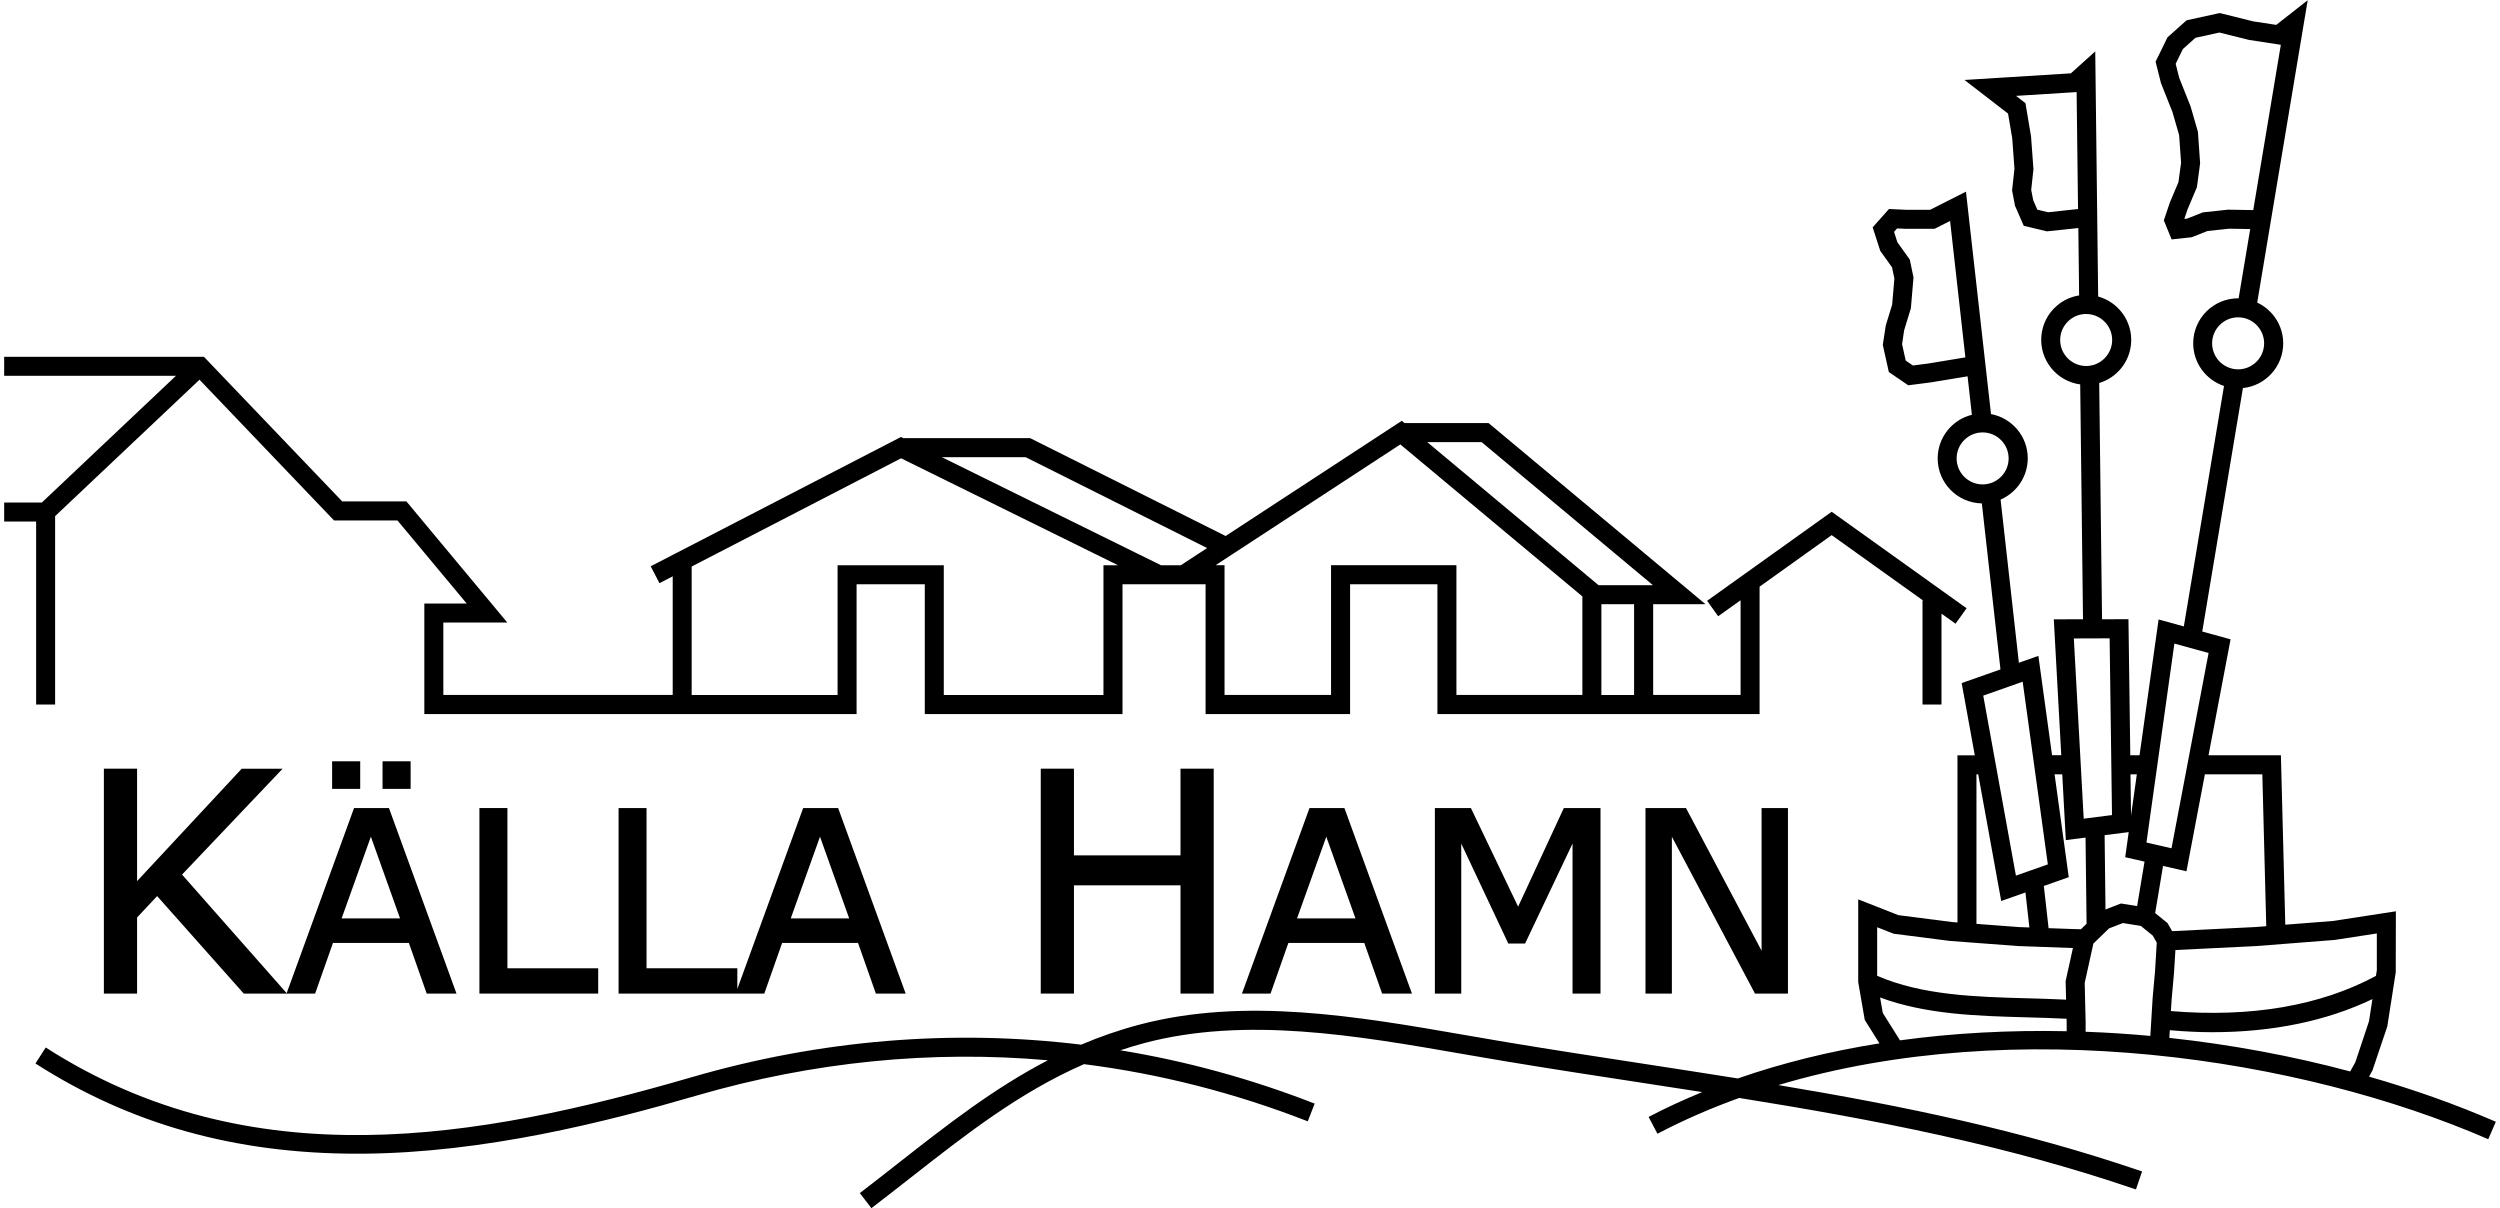 <?xml version="1.0" encoding="utf-8"?>
<!-- Generator: Adobe Illustrator 23.0.1, SVG Export Plug-In . SVG Version: 6.00 Build 0)  -->
<svg version="1.1" id="Layer_1" xmlns="http://www.w3.org/2000/svg" xmlns:xlink="http://www.w3.org/1999/xlink" x="0px" y="0px"
	 width="600px" height="290px" viewBox="0 0 600 290" style="enable-background:new 0 0 600 290;" xml:space="preserve">
<style type="text/css">
	.st0{fill:#000000;}
</style>
<g>
	<g>
		<path class="st0" d="M8.67,169.08h4.56v-45.21l34.65-32.74l32.29,33.78h15.22l16.62,19.94h-10.17v26.52h103.74v-31.14h16.37v31.14
			h47.45v-31.14h19.94v31.14h34.68v-31.14h20.96v31.14h77.32V140.8l17.3-12.37l21.98,15.72h-0.18v24.93h4.56v-21.8l3.37,2.41
			l2.65-3.71l-32.38-23.16l-29.89,21.37l2.65,3.71l5.38-3.84v22.73h-20.98v-21.79h12.55l-52.05-43.46h-20.17l-0.66-0.55
			l-42.28,27.65l-46.92-23.49h-30.45l-0.56-0.27l-53.55,27.67l-0.53,0.27l-0.7,0.36l-5.27,2.73l2.1,4.05l3.18-1.64v28.47H106.4
			v-17.39h15.35l-24.22-29.07H82.12L48.94,85.63H1v4.56h41.23l-32.18,30.41H1v4.56h7.67V169.08z M392.18,166.8h-7.85v-21.79h7.85
			V166.8z M355.59,106.11l41.12,34.34h-13.05l-41.12-34.34H355.59z M336.08,106.66l43.69,36.48v23.65h-30.23v-31.14h-30.09v31.14
			h-25.56v-31.14h-2.15L336.08,106.66z M246.14,109.72l43.57,21.81l-6.31,4.13h-4.75l-52.62-25.94H246.14z M165.99,135.97
			l50.27-25.98l52.07,25.67h-3.5v31.14h-38.32v-31.14h-25.49v31.14h-35.02V135.97z"/>
		<path class="st0" d="M597.18,273.41l1.82-4.19c-9.6-4.17-19.82-7.79-30.43-10.83l0.81-1.46l3.57-10.58l2.03-12.99l0.03-14.65
			l-15.16,2.33l-11.38,0.89l-1.05-40.66h-17.37l5.29-27.83l-6.8-1.87l9.76-58.43c5.43-0.57,9.67-5.17,9.67-10.74
			c0-4.33-2.56-8.06-6.24-9.78l12.12-72.57l-7.55,5.92l-5.51-0.84l-8.05-2l-7.96,1.74l-4.58,4.09l-2.86,5.84l1.3,5.17l2.75,6.91
			l1.6,5.55l0.47,6.62l-0.63,4.66l-2.08,4.93l-1.43,4.25l1.87,4.57l4.81-0.52l3.8-1.5l5.15-0.55l5.1,0.08l-2.78,16.63
			c-0.04,0-0.07-0.01-0.1-0.01c-5.96,0-10.8,4.85-10.8,10.8c0,4.77,3.1,8.81,7.39,10.24l-9.64,57.71l-6.06-1.67l-4.57,32.59h-2.22
			l-0.44-32.65l-6.34,0.01l-0.68-56.7c4.14-1.25,7.3-4.94,7.65-9.51v0c0.41-5.24-3.02-9.9-7.9-11.25l-0.7-58.83l-5.85,5.27
			l-25.53,1.59l10.45,8.07l1,5.89l0.54,7.34l-0.57,5.22l0.7,3.67l2.1,4.81l5.55,1.33l7.55-0.79l0.19,16.17
			c-1.95,0.31-3.79,1.14-5.33,2.46c-2.19,1.88-3.52,4.5-3.74,7.37c-0.44,5.73,3.7,10.77,9.33,11.53l0.67,56.36l-7.01,0.02l1.79,32.6
			h-2.21l-3.28-23.83l-4.68,1.65l-4.39-39.16c3.83-1.66,6.52-5.48,6.52-9.91c0-5.28-3.81-9.68-8.82-10.61L471.83,46l-8.61,4.35
			h-5.79l-4.08-0.19l-3.91,4.4l1.82,5.64l2.83,3.96l0.56,2.69l-0.53,6.25l-1.53,5l-0.72,4.67l1.45,6.52l4.66,3.18l5.44-0.7l8.8-1.45
			l1.03,9.23c-4.71,1.17-8.21,5.41-8.21,10.48c0,5.89,4.74,10.68,10.6,10.79l4.47,39.84l-9.31,3.28l3.15,17.34h-4.16v40.11
			l-1.32-0.1l-12.85-1.65l-9.65-3.79v19.85l1.57,9.09l3.53,5.62c-12,1.91-23.39,4.72-33.99,8.42c-7.63-1.22-15.33-2.4-23.11-3.6
			c-10.52-1.61-21.4-3.28-32.17-5.07c-3.27-0.54-6.58-1.12-9.92-1.7c-26.11-4.54-53.12-9.23-78.44-2.54
			c-4.93,1.3-9.56,2.93-13.97,4.8c-30.92-3.76-62.5-1.18-93.42,7.8c-51.47,14.96-105.88,24.45-155.08-7.12l-2.46,3.84
			c22.7,14.57,47.95,21.65,77.16,21.65c0.46,0,0.92,0,1.39,0c29.27-0.22,58.28-7.59,80.27-13.99c27.85-8.09,56.24-10.89,84.16-8.43
			c-12.93,6.7-24.13,15.46-35.75,24.57c-3.04,2.39-6.19,4.86-9.38,7.3l2.77,3.63c3.22-2.46,6.37-4.94,9.43-7.33
			c13.36-10.47,26.15-20.49,41.6-27.24c18.24,2.32,36.23,6.9,53.7,13.72l1.66-4.25c-15.22-5.94-30.82-10.21-46.64-12.8
			c1.88-0.62,3.78-1.21,5.74-1.73c24.35-6.44,50.86-1.83,76.49,2.63c3.35,0.58,6.67,1.16,9.95,1.7c10.8,1.8,21.7,3.47,32.23,5.08
			c5.11,0.78,10.19,1.56,15.24,2.35c-4.44,1.83-8.75,3.8-12.87,5.96l2.12,4.04c6.31-3.31,12.88-6.16,19.63-8.59
			c32.39,5.2,63.66,11.17,95.21,21.96l1.48-4.32c-29.06-9.94-57.78-15.81-87.3-20.73C483.78,243.41,552,253.77,597.18,273.41z
			 M534.73,50.32l-6.04,0.65l-3.8,1.5l-0.65,0.07l0.74-2.21l2.28-5.41l0.77-5.73l-0.53-7.56l-1.77-6.12l-2.71-6.8l-0.86-3.4
			l1.73-3.54l3.02-2.7l5.74-1.26l7.11,1.77l7.64,1.17l-6.62,39.67L534.73,50.32z M530.91,82.4c0-3.44,2.8-6.24,6.24-6.24
			s6.24,2.8,6.24,6.24c0,3.44-2.8,6.24-6.24,6.24S530.91,85.84,530.91,82.4z M491.54,50.94l-2.58-0.62l-0.99-2.27l-0.48-2.49
			l0.54-4.96l-0.58-7.87l-1.34-7.97l-2.26-1.75l14.54-0.91l0.34,28.07L491.54,50.94z M462.74,87.25l-3.64,0.47l-1.73-1.18
			l-0.87-3.93l0.49-3.33l1.62-5.3l0.63-7.4l-0.89-4.28l-2.98-4.17l-0.8-2.49l0.73-0.82l1.96,0.09l7.04,0l3.72-1.88l3.67,32.74
			L462.74,87.25z M517.21,233.07l-0.58,6.48l-0.55,9.07c-5.17-0.48-10.35-0.81-15.53-1l0-2.31l-0.22-9.41l2.08-9.44l3.75-3.64
			l3.34-1.29l4.3,0.69l2.87,2.33l0.95,1.68L517.21,233.07z M568.56,245.1l-3.27,9.81l-1.24,2.24c-14.01-3.75-28.64-6.46-43.41-8.06
			l0.11-1.84c3.47,0.3,6.88,0.48,10.2,0.48c14.42,0,27.42-2.68,38.43-7.95L568.56,245.1z M560.28,225.59l10.16-1.56v8.81l-0.21,1.37
			c-13.32,7.2-30.15,10.04-49.21,8.45l0.17-2.77l0.58-6.48l0.33-5.4l19.5-0.96L560.28,225.59z M542.96,185.84l0.94,36.45l-2.59,0.2
			l-19.58,0.97l-0.44-0.01l-1.07-1.89l-2.98-2.42l1.89-11.32l5.62,1.29l4.42-23.27H542.96z M521.85,154.46l8.21,2.26l-8.9,46.87
			l-6.01-1.38L521.85,154.46z M512.84,185.84l-1.39,9.88l-0.13-9.88H512.84z M510.89,199.71l-0.84,6.02l4.64,1.06l-1.78,10.67
			l-3.88-0.62l-3.71,1.43l-0.21-17.83L510.89,199.71z M494.46,81.12c0.13-1.66,0.9-3.17,2.16-4.26c1.14-0.98,2.56-1.5,4.05-1.5
			c0.16,0,0.33,0.01,0.49,0.02c3.43,0.27,6.01,3.27,5.74,6.7c-0.27,3.43-3.3,6.01-6.7,5.74C496.77,87.55,494.19,84.55,494.46,81.12z
			 M506.31,153.2l0.57,42.42l-6.79,0.86l-2.37-43.25L506.31,153.2z M493.1,185.84h1.84l0.86,15.78l4.73-0.6l0.25,20.68l-1.35,1.31
			l-1.6-0.03l-6.17-0.22l-1.14-10.13l5.98-2.11L493.1,185.84z M475.83,116.26c-3.44,0-6.24-2.8-6.24-6.24c0-3.44,2.8-6.24,6.24-6.24
			c3.44,0,6.24,2.8,6.24,6.24C482.07,113.46,479.27,116.26,475.83,116.26z M485.44,163.61l6.04,43.84l-7.66,2.7l-7.84-43.2
			L485.44,163.61z M474.34,185.84h0.43l5.52,30.4l5.82-2.05l0.94,8.4l-2.47-0.09l-10.23-0.77V185.84z M450.52,234.2v-11.66
			l3.94,1.55l13.47,1.73l16.38,1.23l13.19,0.48l-1.75,7.94l0.11,4.45c-3.13-0.16-6.27-0.25-9.37-0.33
			C474.14,239.25,461.39,238.89,450.52,234.2z M451.87,243.11l-0.65-3.71c11.03,4.08,23.27,4.43,35.16,4.76
			c3.28,0.09,6.47,0.18,9.6,0.34l0.02,0.88v2.11c-13.88-0.29-27.27,0.45-40,2.19L451.87,243.11z"/>
	</g>
	<g>
		<rect x="91.81" y="182.71" class="st0" width="6.74" height="6.62"/>
		<path class="st0" d="M84.97,193.93L68.8,238.36L43.69,209.9l24.14-25.41h-9.82L32.9,211.47v-26.99h-7.97v53.98h7.97v-18.27
			l4.81-5.13l20.66,23.25l0.14,0.15h10.26h0.12h6.74l4.28-12.15h18.22l4.28,12.15h7.15l-16.21-44.53H84.97z M96.01,220.41H81.99
			l7.02-19.6L96.01,220.41z"/>
		<rect x="79.71" y="182.71" class="st0" width="6.74" height="6.62"/>
		<polygon class="st0" points="121.78,193.93 115.06,193.93 115.06,238.46 143.57,238.46 143.57,232.39 121.78,232.39 		"/>
		<path class="st0" d="M192.76,193.93l-15.8,43.41v-4.95h-21.79v-38.46h-6.71v44.53h28.1h0.41h6.46l4.28-12.15h18.22l4.28,12.15
			h7.15l-16.21-44.53H192.76z M203.8,220.41h-14.02l7.02-19.6L203.8,220.41z"/>
		<polygon class="st0" points="283.32,205.29 257.75,205.29 257.75,184.48 249.78,184.48 249.78,238.46 257.75,238.46 
			257.75,212.48 283.32,212.48 283.32,238.46 291.29,238.46 291.29,184.48 283.32,184.48 		"/>
		<path class="st0" d="M322.65,193.93h-8.37l-16.21,44.53h6.86l4.28-12.15h18.22l4.28,12.15h7.16l-16.1-44.23L322.65,193.93z
			 M325.31,220.41h-14.02l7.02-19.6L325.31,220.41z"/>
		<polygon class="st0" points="364.35,217.6 353.14,194.19 353.02,193.93 344.37,193.93 344.37,238.46 350.7,238.46 350.7,202.46 
			361.87,226.19 361.99,226.45 366.02,226.45 377.41,202.45 377.41,238.46 384.12,238.46 384.12,193.93 375.32,193.93 		"/>
		<polygon class="st0" points="422.78,193.93 422.78,228.17 404.77,194.18 404.64,193.93 394.92,193.93 394.92,238.46 
			401.25,238.46 401.25,200.82 421.07,238.22 421.2,238.46 429.11,238.46 429.11,193.93 		"/>
	</g>
</g>
</svg>
